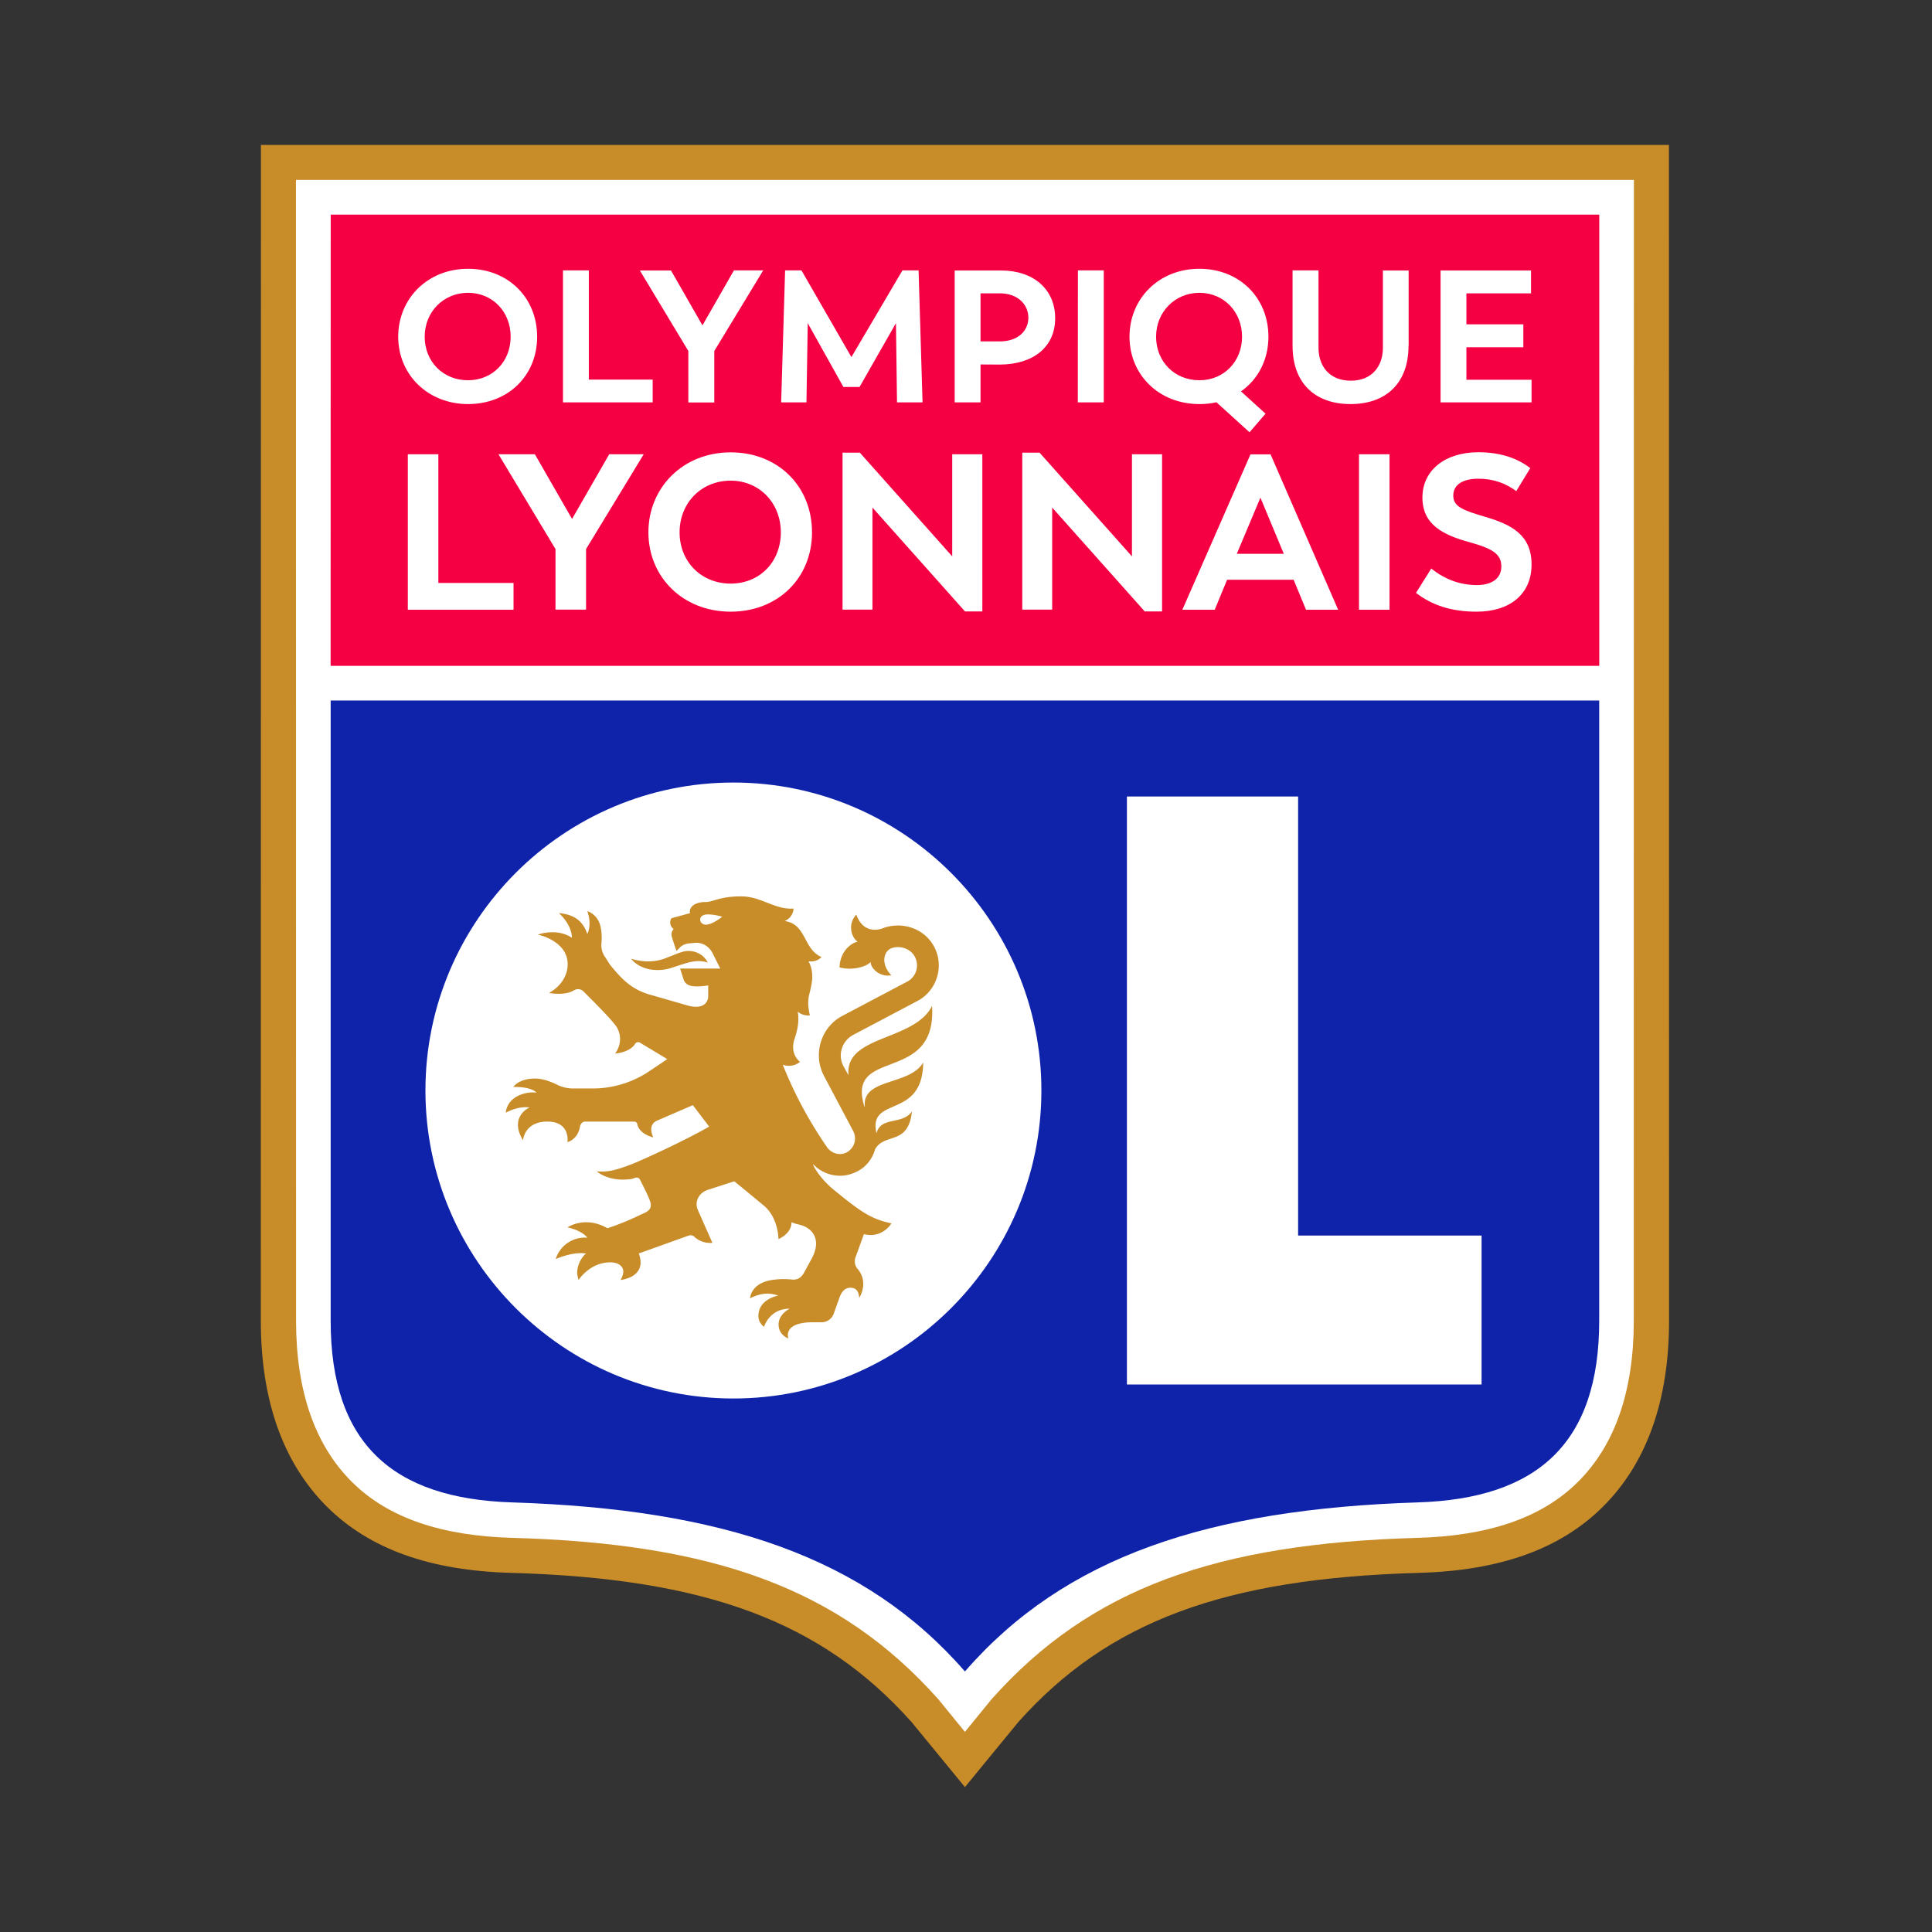 <svg xmlns="http://www.w3.org/2000/svg" width="400px" height="400px"><rect width="100%" height="100%" fill="#333333" stroke="none"/><g fill="none" fill-rule="nonzero"><path fill="#C88C28" d="M54.022 30 54 273.448c0 16.515 4.62 29.494 13.73 38.537 8.777 8.71 21.247 13.199 38.117 13.663 40.283 1.128 64.294 10.06 82.866 30.865L199.78 370l11.066-13.487c18.572-20.805 42.582-29.737 82.866-30.865 16.87-.464 29.34-4.952 38.117-13.663 9.109-9.043 13.73-22.022 13.73-38.537L345.536 30H54.022Z"/><path fill="#FFF" d="m61.274 37.252.022 236.196c0 14.525 3.891 25.757 11.585 33.385 7.628 7.583 18.815 11.165 33.209 11.563 41.5 1.172 67.655 10.37 88.172 33.408l5.517 6.765 5.516-6.765c20.518-23.038 46.673-32.236 88.173-33.408 14.393-.398 25.58-3.98 33.208-11.563 7.694-7.628 11.585-18.86 11.585-33.385l.023-236.196H61.274Z"/><path fill="#F40043" d="M331.11 44.438H68.47l-.022 93.413H331.11z"/><g fill="#FFF"><path d="M317.114 83.306h-18.86V56.001h18.728v4.731h-13.377v6.412h11.785v4.753h-11.785v6.722h13.487v4.687zM305.705 126.64c-5.35 0-9.33-1.414-12.536-3.89l3.162-5.042c2.896 2.322 6.08 3.427 9.463 3.427 2.874 0 5.04-1.238 5.04-3.847s-1.834-3.714-6.632-5.04c-5.439-1.504-9.706-3.627-9.706-9.242 0-5.616 4.665-9.375 11.585-9.375 4.71 0 8.225 1.327 10.746 3.294l-2.897 4.754c-2.189-1.614-4.665-2.565-7.915-2.565-2.918 0-5.13 1.106-5.13 3.471 0 2.366 2.101 3.074 6.545 4.4 5.439 1.592 9.662 3.715 9.662 9.883 0 6.169-4.51 9.773-11.387 9.773M291.622 71.566c0 7.893-4.776 12.094-12.006 12.094s-12.005-4.201-12.005-12.094V55.979h5.372v16.029c0 3.692 2.167 6.81 6.678 6.81 4.51 0 6.654-3.118 6.654-6.81V56.001h5.329v15.565h-.022ZM287.687 126.243h-6.324V94.051h6.324zM258.9 94.073l-14.106 32.17h6.7l2.564-6.213h13.774l2.565 6.213h6.655l-13.996-32.17H258.9Zm2.056 8.955 4.842 11.63h-9.728l4.886-11.63ZM240.593 126.596h-3.581l-19.17-21.512v21.137h-6.19V93.72h3.582l19.124 21.468V94.051h6.235zM197.657 56v27.306h5.35v-7.849l4.068.022c6.766-.044 11.387-3.56 11.387-9.595 0-6.036-4.555-9.883-11.166-9.883h-9.64Zm5.35 4.732h4.002c3.736 0 5.903 2.344 5.903 5.041 0 2.698-2.1 4.908-5.903 4.908h-4.002v-9.949ZM203.383 126.596H199.8l-19.17-21.512v21.137h-6.19V93.72h3.582l19.125 21.468V94.051h6.235zM151.27 93.653c-9.838 0-17.024 7.274-17.024 16.56 0 9.286 7.186 16.428 17.025 16.428 9.75 0 16.847-6.92 16.847-16.428 0-9.507-7.009-16.56-16.847-16.56Zm0 5.86c5.948 0 10.392 4.62 10.392 10.7 0 6.08-4.311 10.613-10.391 10.613s-10.569-4.532-10.569-10.613c0-6.08 4.489-10.7 10.569-10.7ZM121.335 113.684v12.537h-6.324v-12.537l-11.806-19.633h7.539l7.694 13.399 7.695-13.399h7.14zM106.322 126.243H84.434V94.051h6.323v26.642h15.565zM96.903 55.647c-8.357 0-14.46 6.168-14.46 14.062 0 7.893 6.17 13.95 14.46 13.95 8.291 0 14.305-5.88 14.305-13.95s-6.014-14.062-14.305-14.062Zm0 4.975c5.063 0 8.822 3.913 8.822 9.087 0 5.173-3.759 9.02-8.822 9.02-5.173 0-8.976-3.869-8.976-9.02 0-5.152 3.913-9.087 8.976-9.087ZM116.559 55.979h5.35v22.618h13.222v4.709h-18.572zM138.912 55.979l6.522 11.386 6.522-11.386h6.058l-10.126 16.692v10.657h-5.372V72.671l-10.038-16.67h6.434zM162.547 55.979h3.383l10.347 17.953 10.568-17.953h3.339l.818 27.327h-5.284l-.222-16.405-7.54 13.221h-3.337l-7.385-13.221-.265 16.405h-5.24zM223.17 55.979h5.352v27.327h-5.373zM248.31 55.647c-8.358 0-14.46 6.168-14.46 14.062 0 7.893 6.102 13.95 14.46 13.95 1.237 0 2.41-.11 3.537-.375l6.854 6.213 3.316-3.848-5.085-4.62c3.538-2.454 5.682-6.545 5.682-11.32 0-8.07-6.014-14.062-14.305-14.062Zm.021 4.975c5.063 0 8.822 3.957 8.822 9.087 0 5.129-3.759 9.02-8.822 9.02-5.173 0-8.976-3.891-8.976-9.02 0-5.13 3.913-9.087 8.976-9.087Z"/></g><path fill="#0F23AA" d="M68.46 145.036v128.412c0 25.27 12.69 36.834 37.586 37.608 43.356 1.393 73.038 11.21 93.733 35 20.694-23.79 50.376-33.607 93.733-35 24.895-.774 37.586-12.337 37.586-37.608V145.036H68.46Z"/><path fill="#FFF" d="M306.745 286.647h-73.427V164.912h35.442v90.892h37.985zM151.845 289.543c-35.154 0-63.763-28.61-63.763-63.763 0-35.154 28.61-63.764 63.763-63.764 35.155 0 63.764 28.61 63.764 63.764s-28.61 63.763-63.764 63.763"/><g fill="#C88C28"><path d="M139.11 200.354c2.631-.796 4.842-1.924 7.43-1.062-.951-1.923-3.185-2.808-5.219-2.233-1.06.288-2.012.774-2.874 1.062-2.63 1.171-5.107 1.171-7.804.375 1.99 2.455 5.682 2.808 8.467 1.858"/><path d="M192.97 208.269c-3.671 7.34-18.153 5.992-17.29 14.371l-1.062-1.924c-1.238-2.321-.287-5.217 2.034-6.455l13.31-7.031c4.245-2.233 5.793-7.827 2.985-11.984-2.233-3.272-6.478-4.422-10.148-3.073 0 0-3.87 1.725-5.505-2.808-1.924 2.034-.951 4.82.287 5.616-1.238.177-3.67 1.901-3.759 5.306 2.808.774 5.881-.287 6.456-1.171-.177 1.06 1.636 3.272 4.267 2.807-2.233-2.321-1.636-4.93 0-5.593 1.526-.575 3.472-.11 4.533 1.238 1.46 1.923.774 4.643-1.282 5.682l-13.31 7.03c-4.533 2.322-6.28 8.027-3.847 12.559l5.991 11.298c.664 1.238.487 2.896-.575 3.87-1.348 1.436-3.67 1.149-4.842-.51-3.648-5.306-6.743-10.988-9.153-17.068 2.034.774 3.582-.575 3.582-.575s-2.322-1.636-1.061-4.997c.663-2.034.884-3.78.574-5.416.575.508 1.46.884 2.52.796-.883-3.98.178-4.157.487-7.628.067-1.57-.287-2.72-.773-3.582.84.089 1.835 0 2.697-.884-3.78-1.57-3.095-6.854-7.628-7.451 1.725-.774 1.835-2.3 1.835-2.587-3.869.287-6.677-2.52-10.833-2.52-4.533 0-5.771 1.171-7.407 1.171-2.322 0-3.471 1.15-3.184 2.3l-3.87 1.06c-.574 1.062 0 1.924.487 2.234 0 0-.663.575-.398 1.548.288 1.083.973 2.984.973 2.984l.774-.773c.398-.376.95-.664 1.636-.774l1.238-.11c1.57-.178 2.985.574 3.781 2.033l1.636 3.273h-8.313s.575 1.835.774 2.41c.398.884 1.172 1.282 2.63 1.282 1.548 0 2.41-.221 2.41-.221v2.233c0 1.238-.972 2.874-4.333 1.923l-7.053-2.034c-4.156-1.061-6.19-2.985-8.998-6.456l-.84-1.348a4.226 4.226 0 0 1-.885-2.985c.089-.885.089-2.012-.11-3.096-.376-2.586-2.3-3.47-2.808-3.581.11.287.973 2.63 0 4.731-.774-2.3-2.3-4.046-5.881-4.333 0 0 2.63 2.233 2.697 5.107-3.184-2.123-7.053-.663-7.053-.663s6.169 1.238 6.169 6.168c0 1.835-.951 4.267-3.847 5.903 0 0 3.073.664 5.107-.508a1.598 1.598 0 0 1 1.923.11c2.012 2.035 6.456 6.39 7.12 7.739 1.459 2.896-.487 5.218-.487 5.218s3.096-.221 4.157-2.034c.177-.288.575-.398.884-.288l5.77 3.471-3.89 2.61a21 21 0 0 1-11.608 3.47h-3.935c-1.239 0-2.521-.287-3.582-.884-1.061-.486-2.698-1.172-4.334-1.172-3.47 0-4.532 1.747-4.532 1.747s3.471-.177 4.82 1.172c-2.123-.288-5.992.663-6.39 4.156 0 0 2.52-1.459 4.93-1.083-1.724.796-3.648 3.095-1.348 6.788 0 0 .22-3.87 5.04-3.87s4.157 4.245 4.157 4.245 2.123-.486 2.587-3.183c.11-.575.487-1.062 1.061-1.062h10.149c.398 0 .663.288.663.575.509 2.123 3.316 2.698 3.316 2.698s-1.37-2.52.774-3.472l7.407-3.205 3.383 4.444c-5.594 3.183-13.51 6.743-15.654 7.627-4.422 1.747-5.704 1.747-7.628 1.636 0 0 2.322 2.123 6.677 1.637.398 0 .774-.111 1.239-.288a.81.81 0 0 1 1.06.398c.686 1.349 1.747 3.471 2.035 4.334.685 1.835-.575 2.299-1.924 2.896-1.835.884-3.758 1.747-6.854 2.808-4.709-2.698-8.29-.177-8.29-.177s2.785.486 4.134 2.122c-2.697-.22-5.594 1.35-6.567 4.422.686-.287 3.67-1.525 6.28-1.15-.774.664-1.836 2.123-1.836 4.047.11.95.288 1.437.288 1.437s2.321-3.648 6.566-3.648c1.835 0 2.698.95 2.698 1.923 0 .774-.575 1.725-.575 1.725s5.616-.487 3.78-5.483l10.215-3.67c.487-.177 1.061-.111 1.349.287.685.575 1.923 1.349 3.67 1.172l-2.985-6.744c-.796-1.746.177-3.67 2.189-4.267l5.328-1.724s1.438 1.15 6.08 4.996c3.074 2.52 3.074 6.965 3.074 6.965s2.697-1.061 2.697-3.493a8.266 8.266 0 0 0 1.636.508c2.698.663 4.555 2.985 2.698 6.743l-1.725 3.184c-.685 1.172-1.349 1.46-2.321 1.46-1.062-.111-2.41-.177-3.76 0-4.996.486-5.106 3.869-5.106 3.869s1.636-.973 3.648-.973c.796 0 1.57.22 2.233.398 0 0-4.157.663-4.157 4.245 0 1.459 1.172 2.233 1.172 2.233s1.061-3.759 5.328-3.759c0 0-2.321 1.062-2.321 3.272 0 2.211 2.034 2.897 2.034 2.897s-1.349-3.36 5.107-3.36h1.747c1.15 0 2.122-.686 2.52-1.747l1.238-3.472c.774-2.034 2.035-2.034 2.808-1.857 1.239.288 1.239 2.034 1.239 2.034s2.122-3.184-.398-6.08c-.487-.575-.664-1.525-.376-2.3l1.746-4.82c3.847.952 5.705-2.232 5.705-2.232-4.09-.885-6.08-2.145-11.962-6.965-2.609-2.122-4.267-4.82-4.267-5.306a7.66 7.66 0 0 0 5.594 2.41c1.636 0 3.272-.575 4.731-1.636 1.283-1.061 2.123-2.41 2.52-3.87 2.035-3.47 6.855-.685 7.629-7.804-2.034 2.874-6.456.95-7.34 4.532-1.836-7.915 9.55-2.697 9.661-14.658-2.808 4.82-12.757 3.184-12.072 9.153l-.11-.088c-3.847-12.404 15.078-4.4 14.017-20.783m-46.828-16.825c-1.437 0-1.835-2.123.398-2.123 1.57 0 2.985.486 2.985.486s-2.012 1.637-3.383 1.637"/></g></g></svg>